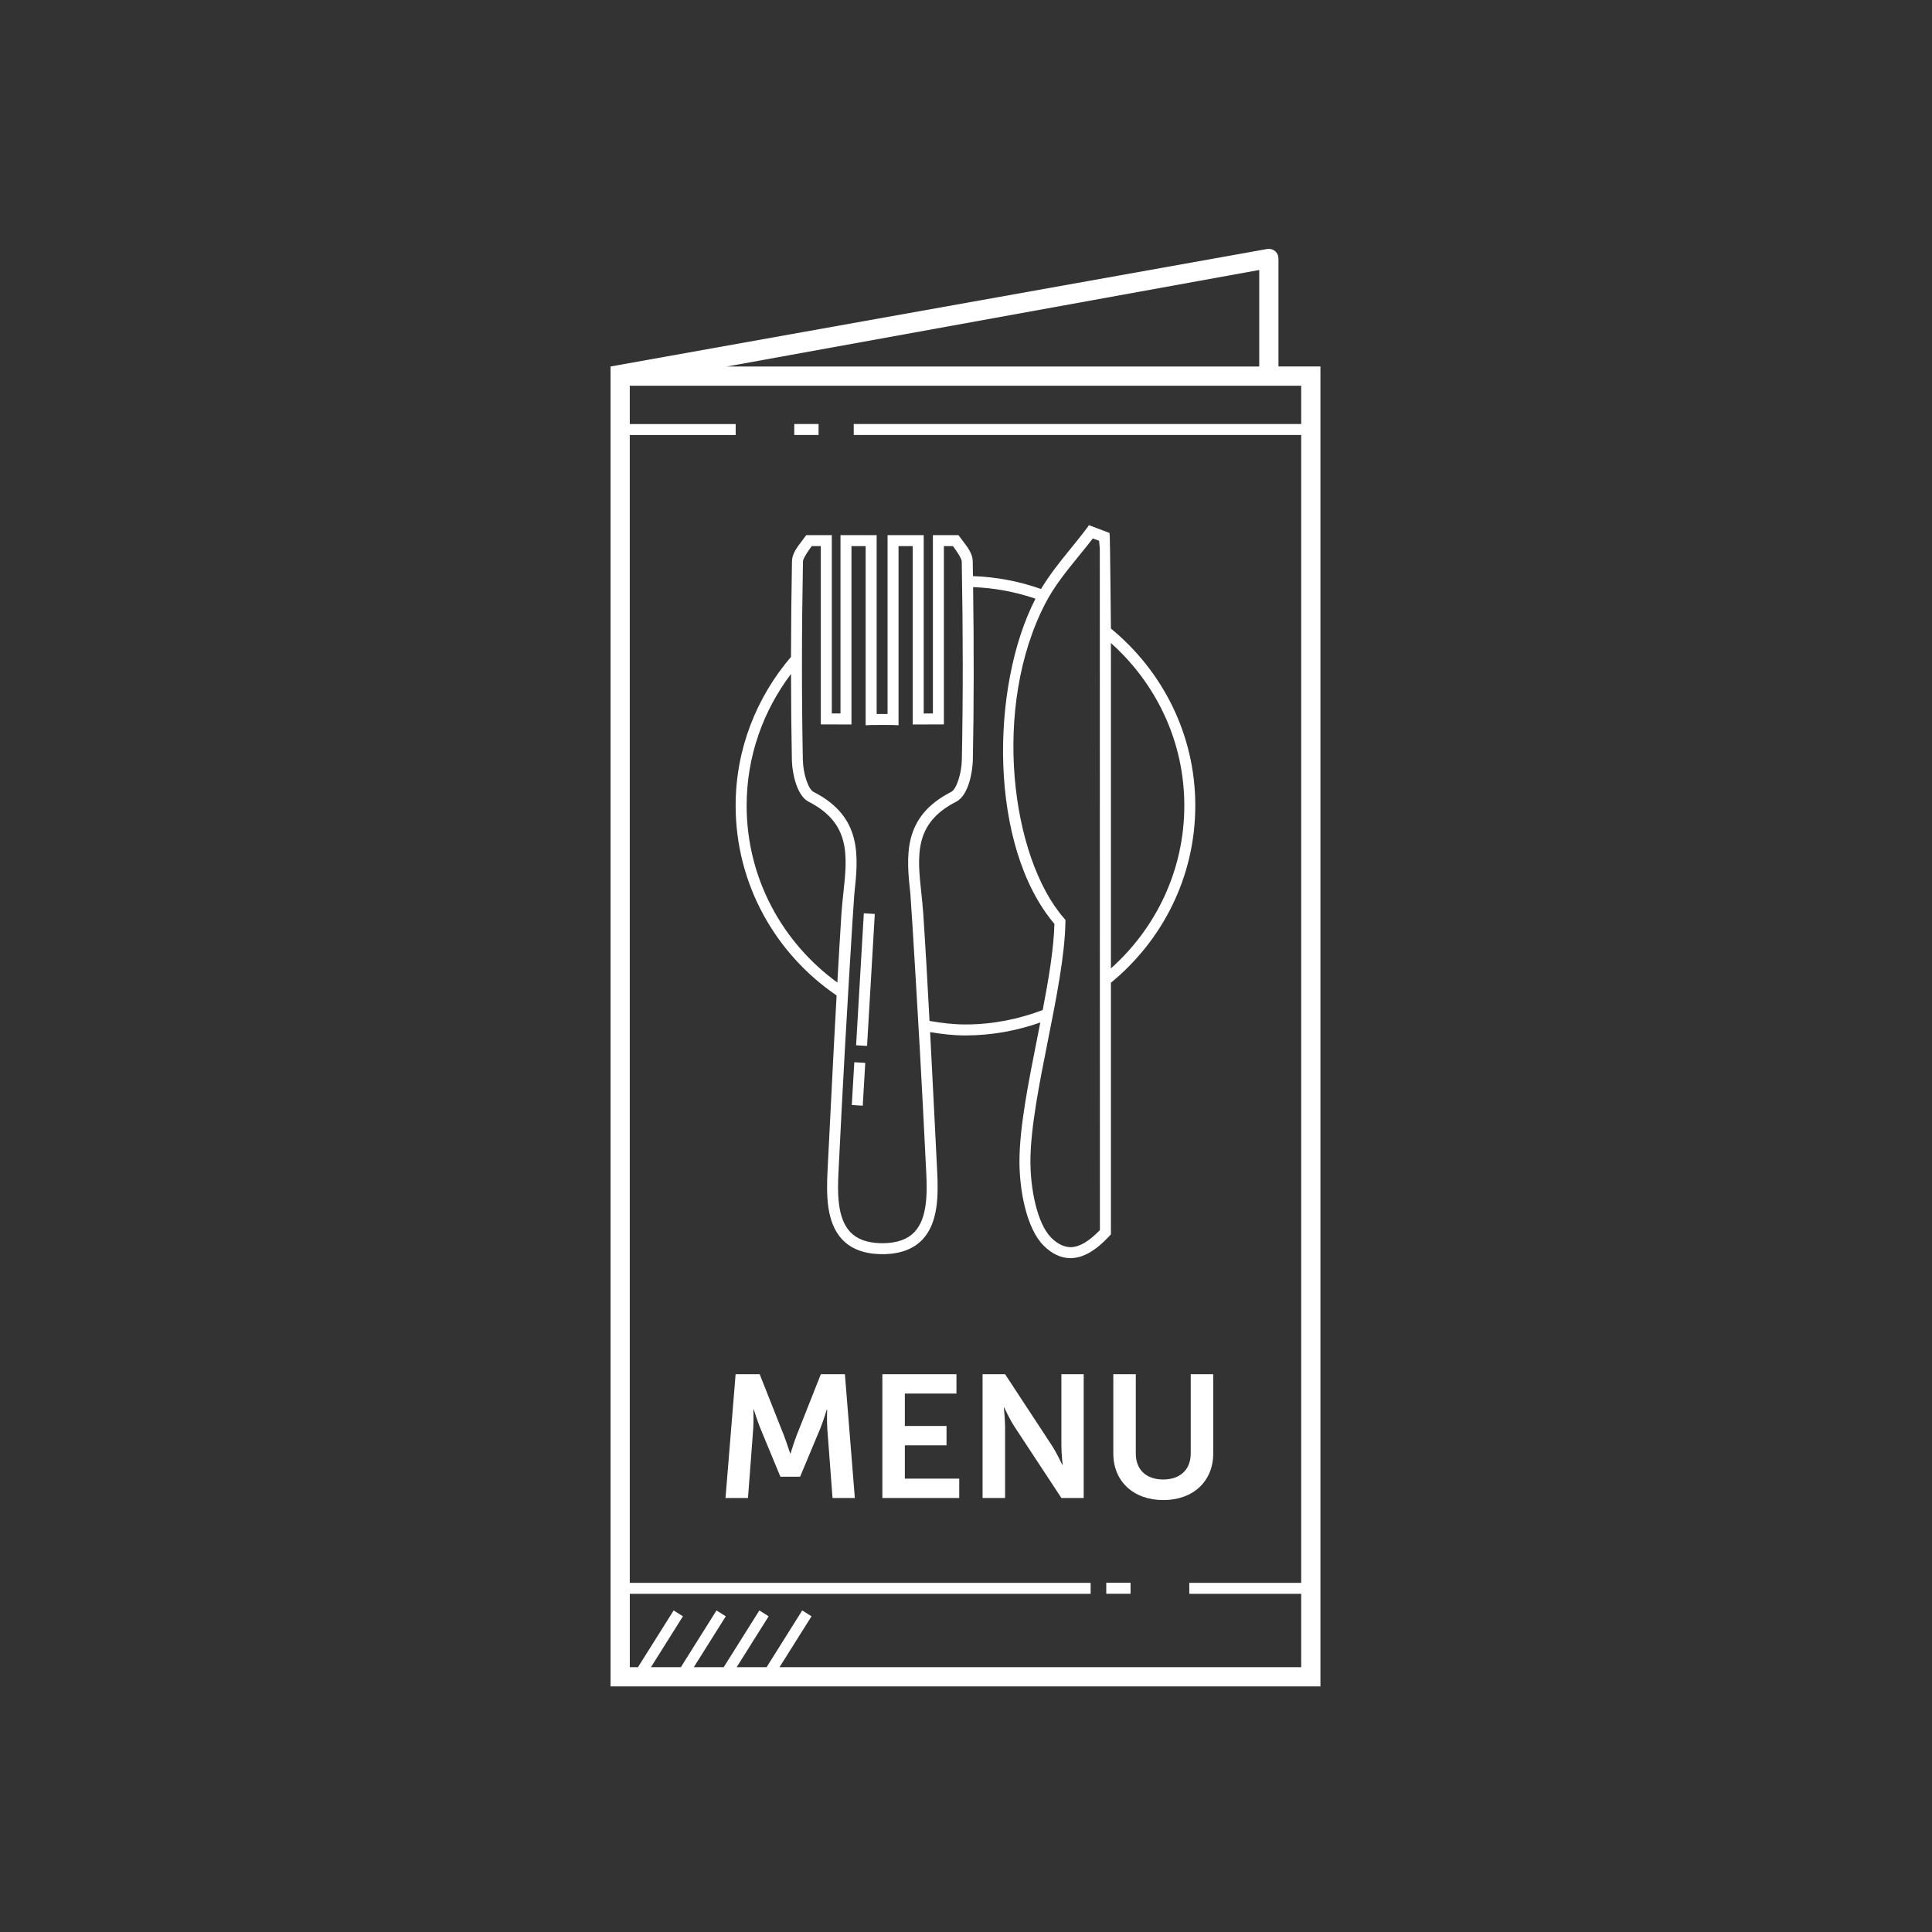 <?xml version="1.0" encoding="UTF-8"?> <svg xmlns="http://www.w3.org/2000/svg" width="278" height="278" viewBox="0 0 278 278" fill="none"><rect x="0" y="0" width="278" height="278" fill="#333333" stroke="none"/><g clip-path="url(#clip0_2834_114)"><path d="M183.961 52.734V37.19C183.961 36.988 183.917 36.788 183.831 36.605C183.745 36.422 183.62 36.259 183.465 36.13C183.31 36 183.128 35.906 182.933 35.854C182.737 35.802 182.532 35.794 182.333 35.83L87.856 52.734V242.658H190V52.734H183.961ZM181.196 38.848V52.735H104.607L181.196 38.848ZM187.233 229.342V239.893H112.17L116.771 232.572L115.434 231.731L110.306 239.893H106.003L110.604 232.572L109.266 231.731L104.136 239.893H99.836L104.437 232.572L103.099 231.731L97.972 239.893H93.669L98.27 232.572L96.932 231.731L91.802 239.893H90.623V229.342H156.935V227.762H90.62V62.6H105.858V61.02H90.62V55.502H187.233V61.014H122.846V62.594H187.233V227.762H171.13V229.342H187.233Z" fill="white"></path><path d="M114.288 61.014H117.785V62.594H114.288V61.014ZM159.183 227.748H162.678V229.328H159.183V227.748ZM118.114 197.734L114.628 206.541C114.226 207.594 113.75 209.149 113.75 209.149H113.7C113.7 209.149 113.198 207.594 112.797 206.541L109.31 197.734H105.849L104.395 215.548H107.63L108.382 205.588C108.458 204.409 108.408 202.804 108.408 202.804H108.458C108.458 202.804 109.009 204.559 109.436 205.588L112.295 212.488H115.129L118.014 205.588C118.44 204.559 118.967 202.829 118.967 202.829H119.017C119.017 202.829 118.967 204.409 119.042 205.588L119.794 215.548H123.005L121.575 197.734H118.114ZM130.2 207.97H136.197V205.186H130.2V200.521H137.627V197.734H126.965V215.548H138.028V212.764H130.2V207.97ZM152.726 208.021C152.726 209.074 152.901 210.779 152.901 210.779H152.851C152.851 210.779 152.049 209.049 151.372 208.021L144.622 197.734H141.384V215.548H144.622V205.287C144.622 204.233 144.446 202.528 144.446 202.528H144.496C144.496 202.528 145.299 204.258 145.976 205.287L152.726 215.548H155.936V197.734H152.726V208.021ZM174.574 209.148V197.734H171.336V209.124C171.336 211.532 169.756 212.889 167.373 212.889C164.991 212.889 163.433 211.535 163.433 209.149V197.734H160.197V209.149C160.197 213.14 163.082 215.849 167.398 215.849C171.687 215.849 174.574 213.14 174.574 209.148ZM159.852 177.619V141.411C167.24 135.349 171.994 126.2 171.994 115.92C171.994 105.642 167.234 96.504 159.852 90.443C159.852 90.443 159.729 77.741 159.687 77.189L159.648 76.687L156.7 75.573L156.346 76.049C155.591 77.061 154.791 78.042 153.994 79.023C152.525 80.826 151.034 82.693 149.794 84.749C146.643 83.637 143.341 83.013 140.001 82.899C139.99 82.18 139.985 81.486 139.971 80.759C139.951 79.678 139.238 78.744 138.547 77.847L137.914 76.999H134.238V102.66L132.915 102.665V76.999H127.712V102.735C127.227 102.732 126.625 102.732 126.143 102.735V76.999H120.94V102.662L119.691 102.66V76.999H116.015L115.383 77.846C114.692 78.746 113.981 79.677 113.959 80.758C113.875 85.345 113.829 89.932 113.819 94.519C108.884 100.296 105.852 107.745 105.852 115.919C105.852 127.278 111.635 137.28 120.38 143.238C120.084 148.575 119.808 153.898 119.549 159.117L119.081 168.389C118.9 171.911 118.894 175.877 121.152 178.313C122.417 179.681 124.276 180.403 126.672 180.464L127.04 180.461L127.221 180.467H127.255C129.654 180.406 131.513 179.681 132.778 178.315C135.035 175.877 135.03 171.914 134.846 168.392L134.375 159.05C134.199 155.539 134.02 152.027 133.837 148.516C135.498 148.792 137.184 148.993 138.926 148.993C142.702 148.993 146.311 148.307 149.691 147.131C149.541 147.892 149.393 148.656 149.242 149.414C147.997 155.667 146.709 162.135 146.692 167.046C146.679 171.354 147.738 176.788 150.143 179.204C151.352 180.422 152.656 181.038 154.025 181.038H154.1C155.861 181.007 157.672 179.965 159.643 177.847L159.852 177.619ZM159.852 92.53C166.3 98.288 170.414 106.609 170.414 115.92C170.414 125.239 166.309 133.58 159.852 139.346V92.53ZM107.435 115.92C107.435 108.805 109.829 102.253 113.822 96.975C113.828 101.208 113.867 105.338 113.945 109.376C113.981 111.235 114.661 114.496 116.336 115.351C122.433 118.459 121.932 123.121 121.352 128.519C121.249 129.489 121.143 130.464 121.079 131.434C120.862 134.733 120.678 138.058 120.488 141.377C112.602 135.65 107.435 126.393 107.435 115.92ZM131.619 177.24C130.641 178.297 129.2 178.834 127.213 178.887L126.965 178.879L126.717 178.887C124.73 178.834 123.292 178.297 122.311 177.24C120.472 175.253 120.494 171.67 120.661 168.47L121.129 159.196C121.581 150.128 122.824 129.636 122.927 128.689C123.515 123.21 124.122 117.545 117.055 113.944C116.305 113.562 115.564 111.33 115.525 109.349C115.349 100.367 115.352 91.025 115.539 80.79C115.55 80.227 116.81 78.58 116.81 78.58H118.108V104.235L122.52 104.249V78.58H124.56V104.357L125.382 104.324C125.786 104.307 128.066 104.307 128.47 104.324L129.292 104.357V78.58H131.332V104.249L135.818 104.235V78.58H137.117C137.117 78.58 138.377 80.227 138.388 80.79C138.575 91.025 138.58 100.367 138.402 109.349C138.36 111.33 137.619 113.565 136.872 113.947C129.805 117.547 130.412 123.213 131 128.692C131.103 129.639 132.343 150.086 132.795 159.132L133.266 168.476C133.433 171.67 133.458 175.251 131.619 177.24ZM138.923 147.411C137.153 147.411 135.439 147.199 133.753 146.903C133.48 141.748 133.188 136.573 132.848 131.437C132.784 130.467 132.678 129.491 132.575 128.522C131.995 123.121 131.493 118.461 137.594 115.354C139.475 114.395 139.96 110.717 139.985 109.379C140.141 101.49 140.146 93.285 140.024 84.482C143.08 84.596 146.104 85.157 148.997 86.148C142.476 98.806 142.267 121.808 151.723 132.939C151.633 136.461 150.903 140.842 150.039 145.334C146.578 146.65 142.841 147.411 138.923 147.411ZM154.069 179.459C153.136 179.445 152.191 179.027 151.26 178.093C149.187 176.006 148.256 170.909 148.27 167.055C148.284 162.295 149.557 155.908 150.786 149.726C151.99 143.682 153.233 137.431 153.306 132.666L153.311 132.362L153.11 132.133C145.477 123.408 142.66 101.674 150.466 86.731C151.734 84.301 153.503 82.127 155.214 80.026C155.903 79.181 156.588 78.34 157.249 77.476L158.149 77.816C158.182 78.209 158.219 78.599 158.255 78.989L158.269 176.998C156.697 178.631 155.323 179.436 154.069 179.459Z" fill="white"></path><path d="M124.143 159.098L122.566 159.005L122.927 152.847L124.505 152.939L124.143 159.098ZM124.763 150.501L123.186 150.409L124.299 131.418L125.876 131.511L124.763 150.501Z" fill="white"></path></g><defs><clipPath id="clip0_2834_114"><rect width="102.144" height="206.85" fill="white" transform="translate(87.856 35.808)"></rect></clipPath></defs></svg> 